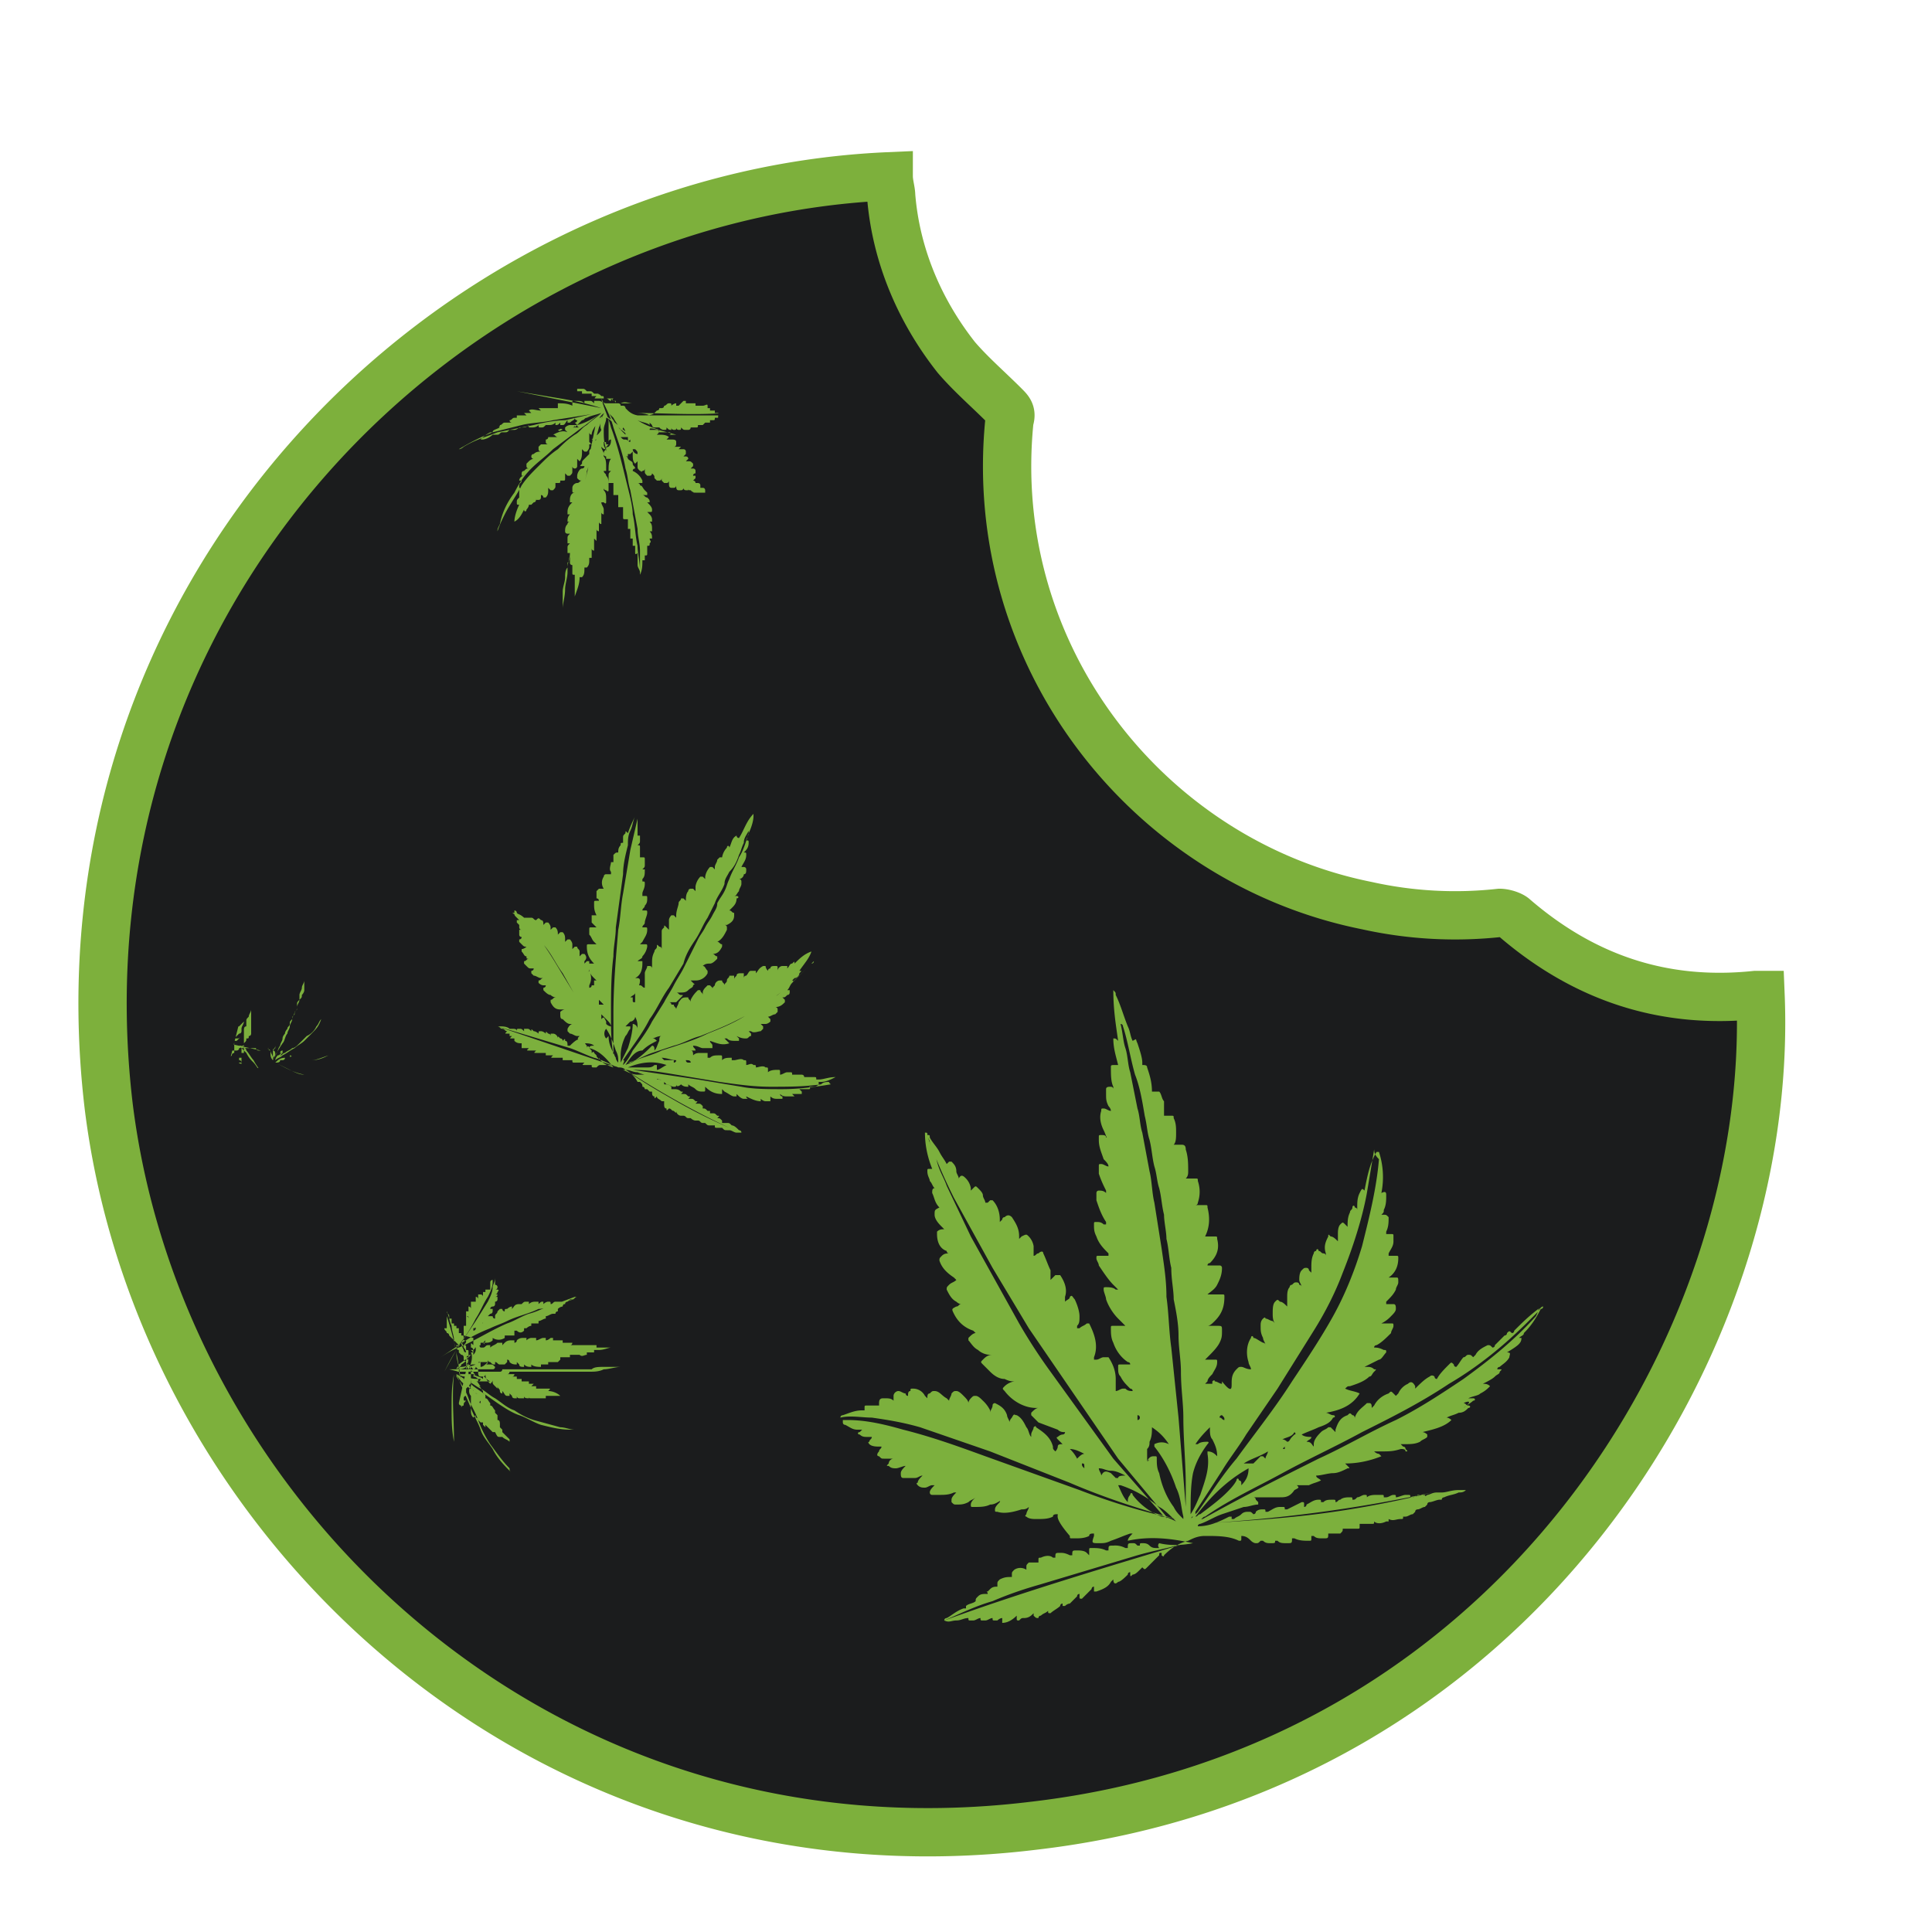 <svg xmlns="http://www.w3.org/2000/svg" xmlns:xlink="http://www.w3.org/1999/xlink" viewBox="0 0 80 80" xmlns:v="https://vecta.io/nano"><path d="M42.8 75.6C22.3 78.1 6.6 62.8 4.5 45.8 2 24.7 18.4 8.1 36.8 7.3c0 .3.1.6.1.8.2 2.5 1.2 4.8 2.7 6.7.6.7 1.3 1.3 2 2 .2.2.3.3.2.6-1 9.8 5.8 18.3 14.8 20.1a16.84 16.84 0 0 0 5.5.3c.2 0 .5.1.6.2 2.9 2.5 6.2 3.6 10 3.2h.1.1c.6 14.6-10.3 32.1-30.1 34.4z" fill="#1b1c1d" stroke="#7db03c" stroke-width="2" stroke-miterlimit="10"/><defs><path id="A" transform="matrix(.369 -.929 .929 .369 -18.672 51.604)" d="M22 32h13.4v15.2H22z"/></defs><clipPath id="B"><use xlink:href="#A"/></clipPath><g clip-path="url(#B)"><defs><path id="C" transform="matrix(.369 -.929 .929 .369 -18.672 51.604)" d="M22 32h13.4v15.2H22z"/></defs><clipPath id="D"><use xlink:href="#C"/></clipPath><path d="M23.7 42.4h-.1c-.1 0-.2-.1-.3-.2-.1 0-.1-.1-.1-.2v-.1s.1-.1.2-.1h-.2c-.2 0-.3-.1-.4-.3v-.1c.1 0 .1-.1.2-.1h.1c-.1 0-.2 0-.3-.1-.1 0-.2-.1-.3-.2v-.1s.1 0 .1-.1h.1-.2c-.1 0-.2-.1-.2-.1v-.1c.1 0 .1-.1.2-.1h-.1c-.1 0-.2-.1-.3-.1l-.1-.1v-.1s.1 0 .1-.1H22c-.1 0-.1 0-.2-.1l-.1-.1v-.1c.1 0 .1-.1.2-.1-.1 0-.1 0-.1-.1-.1 0-.1-.1-.2-.2v-.1s.1 0 .2-.1c-.1 0-.1 0-.2-.1l-.1-.1v-.1s.1 0 .1-.1c0 0-.1 0-.1-.1v-.1-.1h.1c-.1 0-.1-.1-.1-.1v-.1h.1-.1l-.1-.1v-.1h.1l-.1-.1c-.1-.1-.1-.1-.1-.2v-.1s.1 0 .1.1c.3.3.6.6.8.9.4.5.7 1 1 1.5l1.1 1.8 1.2 1.8v.1c-.5-.6-.9-1.3-1.3-2l-.9-1.6c-.3-.4-.5-.9-.9-1.3-.2-.3-.4-.6-.7-.8-.2-.2-.3-.3-.5-.4h.1a.76.76 0 0 1 .4.2h.1.1.1c.1 0 .1.1.2.1.1-.1.1-.1.2 0 .1 0 .1.1.1.2l.1-.1h.1s.1.1.1.2v.1l.1-.1h.1c.1.1.1.2.1.3l.1-.1h.1c.1.1.1.2.1.3v.1l.1-.1h.1s.1.1.1.2v.2l.1-.1h.1c0 .1.1.1.1.2v.2l.1-.1h.1c.1.1.1.2 0 .3v.1l.1-.1h.1v.3c0 .1 0 .1-.1.2l.1-.1c.1.2.1.4 0 .6v.1s.1 0 .1-.1h.1v-.2h.1l-.1-.1c-.1-.1-.2-.2-.2-.4v-.2h.2c-.2-.2-.3-.4-.3-.7 0-.1 0-.1.1-.1h.3l-.1-.1c-.1-.1-.1-.2-.2-.3v-.2c0-.1 0-.1.1-.1h.2l-.2-.2v-.3h.2c-.1-.2-.1-.3-.1-.5 0-.1 0-.1.1-.1h.1s0-.1-.1-.1v-.3l.1-.1h.2a.45.45 0 0 1 0-.5s0-.1.1-.1h.2v-.1c-.1-.1 0-.3 0-.4h.1v-.3c.1-.1.1-.1.2-.1 0-.1 0-.2.1-.3 0-.1 0-.1.1-.1v-.2c0-.1 0-.1.1-.2 0-.1 0-.1.1 0 .1-.3.2-.5.3-.7-.1.2-.1.4-.2.6s-.1.4-.1.6c-.1.4-.2.8-.2 1.2l-.3 2.2c0 .4-.1.8-.1 1.2-.1.8-.1 1.6-.1 2.4 0 .6 0 1.1.1 1.7v.1-.1V42c0-1.2.1-2.3.2-3.5.1-.5.1-1 .2-1.5l.3-1.8.3-1.3v-.1.1.4.3h.1v.2c0 .1 0 .1-.1.2.1 0 .1 0 .1.1v.3.1h.1c.1 0 .1 0 .1.1v.2c0 .1 0 .1-.1.2h.1c0 .2 0 .3-.1.4v.1c.1 0 .1 0 .1.1 0 .2-.1.3-.1.4v.1h.1c.1 0 .1 0 .1.1s0 .2-.1.3c0 .1-.1.1-.1.2h.1c.1 0 .1 0 .1.1s-.1.3-.1.4-.1.1-.1.2h.1c.1 0 .1 0 .1.1 0 .2-.1.3-.2.5l-.1.1h.2c.1 0 .1 0 .1.1a.76.76 0 0 1-.2.4c0 .1-.1.1-.2.2h-.1.1.2v.1c0 .3-.1.5-.3.6h.1s.1 0 .1.1c0 .2-.1.3-.2.5 0 .1-.1.1-.2.2h.1v.1c0 .1 0 .1.1.1v-.1-.4c0-.1 0-.1.1-.2h.1c.1 0 .1.1.2.1v-.1-.5c0-.1.1-.2.1-.3h.1c.1 0 .1.1.1.1v-.2c0-.2 0-.3.1-.5 0-.1.1-.1.1-.2s0-.1.1 0c.1 0 .1.1.1.1v-.2-.5c0-.1 0-.1.1-.2 0-.1 0-.1.1 0l.1.1v-.4c0-.1.1-.2.1-.2h.1l.1.1v-.1c0-.2.1-.4.1-.5s.1-.1.1-.2h.1l.1.1c0-.1 0-.3.1-.4 0-.1.1-.1.1-.1h.1l.1.1v-.2a.76.76 0 0 1 .2-.4h.1l.1.1v.1-.2a.76.76 0 0 1 .2-.4h.1l.1.1v-.1c0-.1.1-.2.1-.3l.1-.1h.1v.1-.1a.76.76 0 0 1 .2-.4c0-.1.1-.1.1 0 .1-.2.1-.4.3-.5 0 0 0 .1.1.1.2-.3.3-.7.6-1v.1c0 .2-.1.5-.2.7 0 .1-.1.2-.1.3.1 0 .1 0 .1.1 0 .2-.1.3-.2.4.1 0 .1 0 .1.1 0 .2-.1.3-.2.5h.1s.1 0 .1.1 0 .2-.1.2c0 .1-.1.2-.2.2 0 0 .1 0 .1.1v.1c0 .1-.1.2-.1.3-.1.1-.1.2-.2.2h.1c.1 0 .1.1 0 .1 0 .2-.1.3-.2.4l-.1.1c.1 0 .1.1.2.1v.1c0 .2-.1.3-.3.4H30c.1 0 .1.1.1.1v.1c-.1.2-.2.4-.4.5.1 0 .1.1.2.1v.1c-.1.2-.2.3-.4.3.1 0 .1.1.2.1v.1c-.1.1-.2.2-.3.2s-.2 0-.3.1c.1 0 .1.1.2.2v.1a.55.55 0 0 1-.5.3h-.2l.1.1c.1.1.1 0 0 .1 0 .1-.1.1-.2.2s-.2.1-.4.1H28c.1 0 .1.1.2.1s.1 0 0 .1l-.2.2h-.2-.1s.1 0 .1.1h.1c0 .1.1.1.1.2 0-.1.1-.2.1-.3.1-.1.1-.2.3-.2h.1c0 .1.1.1.1.2v-.1c.1-.2.2-.3.3-.4h.1c0 .1.1.1.1.2v.1-.2c0-.1.1-.2.1-.2l.1-.1h.1l.1.1v.1c0-.1 0-.1.1-.2 0-.1.1-.2.2-.2h.1c0 .1.1.1.1.2 0-.1.1-.1.1-.2s.1-.1.1-.2h.1.1v.1.1c0-.1 0-.1.1-.2 0-.1.1-.1.2-.1h.1v.1.1s0-.1.1-.1c.1-.1.1-.2.2-.2h.1.1v.1.1-.1c.1-.1.1-.2.3-.3h.1s0 .1.1.2c0-.1.1-.1.1-.1 0-.1.1-.1.2-.1s.1 0 .1.1v.1c0-.1.1-.2.2-.2h.1.1v.1c.1-.1.1-.2.2-.2.1-.1.1-.1.1 0 .2-.2.4-.4.7-.5-.1.3-.3.5-.5.8.1 0 .1 0 0 .1 0 .1-.1.2-.2.2l-.1.1s.1 0 0 .1-.1.2-.2.3h.1v.1s0 .1-.1.1c-.1.1-.1.1-.2.1l.1.1v.1c-.1.1-.2.2-.4.2 0 0 .1 0 .1.1v.1l-.1.1c-.1 0-.2.1-.3.1l.1.1v.1s-.1.1-.2.1h-.2l.1.1v.1l-.1.1c-.1 0-.3.1-.4 0H31l.1.1v.1c-.1 0-.1.1-.2.1s-.2 0-.4-.1l.1.1v.1h-.1c-.2 0-.3 0-.4-.1H30l.2.2c-.3.1-.5 0-.8-.1 0 .1.1.1.1.2v.1h-.4c-.1 0-.2-.1-.4-.1 0 .1.1.1.1.2h-.2c.1 0 .1.1.1.2.1-.1.2-.1.3-.1h.2.1v.2h.1c.1-.1.2-.1.4-.1.1 0 .1 0 .1.1v.1c.1-.1.2-.1.4-.1v.1h.1c.1 0 .3-.1.4 0 .1 0 .1 0 .1.1v.1c.1 0 .2-.1.3 0 .1 0 .1 0 .1.1.1 0 .3-.1.4 0 .1 0 .1 0 .1.1v.1c.1-.1.3-.1.4-.1s.1 0 .1.1v.1c.1 0 .2-.1.3-.1h.1c.1 0 .1 0 .1.1h.4s.1 0 .1.1h.3.1c.1 0 .1 0 .1.1h.1c.2 0 .4-.1.7-.1h.1-.1c-.2.1-.4.2-.6.2h-.1v.1c-.1.1-.1.1-.4.1.1.1 0 .1 0 .1h-.3-.1l.1.1v.1h-.1-.3l.1.1h-.3c-.1 0-.2 0-.3-.1 0 0 0 .1.1.1v.1h-.2c-.1 0-.2 0-.3-.1v.1.1h-.2c-.1 0-.2-.1-.2-.1v.1c-.2 0-.4-.1-.6-.2 0 0 0 .1.1.1h-.2c-.1 0-.2-.1-.3-.2v.1h-.1c-.1 0-.2-.1-.4-.2l-.1-.1v.1.1c-.3 0-.5-.1-.7-.3v.1c0 .1 0 .1-.1.1s-.2 0-.3-.1-.2-.1-.3-.2v.1c-.1 0-.2 0-.3-.1-.1.1-.2.1-.2 0 0 .1 0 .1-.1.1s-.2-.1-.3-.1c-.1-.1-.2-.2-.3-.2 0 0-.1 0-.1-.1v.1.1c-.1-.1-.2-.1-.3-.2s-.3-.1-.5-.2c-.2 0-.3-.1-.5-.1h-.1c.2.1.4.2.6.2h.1.2.2c.1 0 .1 0 0 .1h.1.2c.1 0 .1 0 0 .1.1 0 .2 0 .3.1v.1c.1 0 .2 0 .3.1v.1h.1c.1 0 .2 0 .3.1.1 0 .1 0 0 .1h.1c.1 0 .1 0 .2.1.1 0 .1 0 0 .1h.1c.1 0 .1 0 .2.1.1 0 .1 0 0 .1h.1c.1 0 .1 0 .2.1v.1c.1 0 .1 0 .2.1h.1v.1h.1c.1 0 .1 0 .2.1.1 0 .1 0 0 .1.1 0 .1 0 .2.1v.1h.1.1c.1 0 .1 0 .2.1.1 0 .2.1.3.2 0 0 .1 0 .1.1h-.2c-.1 0-.2-.1-.3-.1h-.1c-.1 0-.1 0-.2-.1h-.1-.1c-.1 0-.1 0-.1-.1h-.1-.1c-.1 0-.1 0-.2-.1h-.1c-.1 0-.1-.1-.2-.1h-.1c-.1 0-.2-.1-.2-.1h-.1c-.1 0-.1-.1-.2-.1h-.1c-.1 0-.2-.1-.2-.2 0 .1 0 .1-.1 0-.1 0-.1-.1-.2-.1-.1.1-.1.1-.1 0-.1 0-.1-.1-.1-.2v-.1h-.1c-.1-.1-.2-.1-.2-.2-.1.1-.1.1-.1 0-.1 0-.1-.1-.1-.2h-.1l-.1-.1h-.1s0-.1-.1-.1c0-.1 0-.1-.1-.2h-.1c-.1-.2-.3-.4-.5-.5-.1-.1-.2-.1-.3-.1-.2-.1-.4-.1-.6-.1h-.1c-.1 0-.1 0-.2.1h-.1c-.1 0-.1 0-.1-.1h-.1-.2c-.1 0-.1 0 0-.1h-.1-.3c-.1 0-.1 0-.1-.1h-.4v-.1h-.1-.2-.1c-.1 0-.1 0 0-.1h-.2-.1v-.1h-.1-.3c-.1 0-.1 0 0-.1H22h-.1c-.1 0-.1 0 0-.1h-.2-.1v-.1-.1c-.1 0-.2 0-.3-.1V43h-.1c-.1 0-.1 0 0-.1h-.1v-.1H21c-.1 0-.1 0 0-.1-.1 0-.1-.1-.2-.1s-.1-.1-.2-.1l5 1.7c-.3-.1-.6-.3-1-.4-.3-.1-.7-.3-1-.4l-1-.3-1-.3-1-.3h.1c.1 0 .3 0 .4.1h.1c.1 0 .2 0 .2.1 0-.1 0-.1.1-.1s.1 0 .2.1v-.1h.1c.1 0 .1 0 .2.1 0-.1 0-.1.1 0 .1 0 .2.1.2.1 0-.1 0-.1.1-.1s.2.1.2.1c0-.1 0-.1.1 0 0 0 .1 0 .1.1v-.1h.1c.1 0 .2.1.2.2 0-.1 0-.1.1 0 .1 0 .1.1.1.1.1-.1.1-.1.1 0 .1 0 .1.1.1.2v.1-.1h.1c.3-.3.4-.3.4-.2 0-.1.1-.1.1 0 .1 0 .1.1.2.2v.1c0-.1.1-.1.1 0l.1.1v.1s.1-.1.1 0l.1.1c0 .1.1.1.1.2v-.1c.1.2.3.3.6.4-.3-.4-.6-.7-1-.8 0-.1.1-.1.2-.1-.1-.1-.3-.1-.4-.1s-.2 0-.2-.1c-.1-.1-.1-.1 0-.2h-.1c-.1 0-.2-.1-.3-.1l-.1-.1v-.1c.1-.2.2-.2.2-.2m2.2 1.7s-.1 0 0 0m-.3 0s0-.1 0 0m-.3-1.6c0-.1-.1-.2-.2-.3l-.2-.2v.2c.1-.1.1-.1.2.1v.1c.1.1.2.1.2.1m.3 1.5s0-.1 0 0c0-.2 0-.3-.1-.5-.1-.3-.2-.6-.4-.9-.1.1-.1.3 0 .4l.1-.1c0 .3.1.5.2.7s.1.3.2.4m.3.1c0-.1 0-.1 0 0 .2-.1.3-.1.4-.2.3-.2.5-.4.7-.6.1 0 .1.1.1.2.1-.1.1-.2.2-.4 0-.1 0-.2.1-.2-.2 0-.3.1-.4.1.1 0 .1 0 .2.1-.2.1-.4.2-.6.4-.3 0-.5.3-.7.6 0-.1 0-.1 0 0m-.1 0c0-.1 0-.1 0 0 .2-.2.3-.4.4-.6.3-.4.6-.8.8-1.2l.5-.8c.1-.2.3-.5.4-.7s.3-.5.4-.7l.3-.6.3-.6c.1-.2.2-.3.3-.5s.2-.3.3-.5.2-.3.2-.5c.1-.2.2-.3.3-.5s.1-.3.2-.5c.1-.3.3-.6.4-.9.2-.3.3-.7.4-1v-.1c-.1.2-.2.3-.2.5-.1.2-.1.3-.2.5-.1.3-.2.5-.4.7-.1.2-.2.3-.2.5-.1.3-.3.5-.4.8l-.3.6c-.2.3-.3.6-.5.9s-.4.6-.5 1l-.6 1c-.3.4-.5.9-.8 1.3-.3.6-.7 1.1-1.1 1.7.1 0 0 .1 0 .2m7.9-4.3l-.7.7a7.55 7.55 0 0 1-1.4 1.1c-.4.3-.8.5-1.2.7s-.9.4-1.4.6c-.4.1-.7.3-1.1.4l-.9.3c-.3.1-.6.3-1 .4h.1c.4-.2.9-.3 1.3-.5.6-.2 1.3-.4 1.9-.7.5-.2 1-.4 1.5-.7l1.4-.9c.5-.4 1-.9 1.4-1.3 0 0 .1 0 .1-.1m.7 5c-.2 0-.3 0-.4.1-.7.1-1.4.1-2.1.1s-1.4-.1-2.1-.2l-1.8-.3c-.6-.1-1.2-.2-1.8-.2h-.1.1l2.7.4 1.8.3c.5.1 1.1.1 1.7.1.7 0 1.4-.1 2-.2-.1-.1-.1-.1 0-.1m-8.5-2.3c0 .1 0 0 0 0h.2v.1c-.1.1-.1.2-.2.3-.1.2-.2.5-.2.8v.3l.3-.6c.1-.3.2-.7.2-1 .1 0 .2.1.2.2 0-.2 0-.3-.1-.5 0 .1-.1.2-.2.2l-.1.1c0 0-.1.1-.1.1m.1 1.7h.1.7c.1 0 .2 0 .3-.1h.1v.1.1c.1 0 .2-.1.4-.2-.6-.2-1.1-.1-1.6.1m-.1.1c.7.5 1.4.9 2.1 1.3a22.56 22.56 0 0 0 2.2 1.1c-1.5-.7-2.9-1.5-4.3-2.4m1.5-.5l.1.1h.1.2.1v.1s.1 0 .1-.1c-.2 0-.4-.1-.6-.1m-2.6-2.4v.2h.2l-.2-.2m3.6 2.5s0 .1.1.1h.1c0-.1-.1-.1-.2-.1m-2.1-2.3s0 .1 0 0c0 .1 0 .1 0 0 0 .1 0 0 0 0m-1.5.1c0 .1 0 .1 0 0 0 .1 0 .1 0 0m3.6 2.4c-.1 0-.1 0 0 0-.1 0 0 0 0 0m-.1-6.1h0 0 0z" clip-path="url(#D)" fill="#7cb03d"/></g><defs><path id="E" transform="matrix(.966 -.258 .258 .966 -11.984 14.29)" d="M33.4 40.3h30.2v25.1H33.4z"/></defs><clipPath id="F"><use xlink:href="#E"/></clipPath><g clip-path="url(#F)"><defs><path id="G" transform="matrix(.966 -.258 .258 .966 -11.984 14.29)" d="M33.4 40.3h30.2v25.1H33.4z"/></defs><clipPath id="H"><use xlink:href="#G"/></clipPath><path d="M43.8 62.7c-.1 0-.2 0-.2.1-.2.1-.4.1-.7.1-.1 0-.3 0-.4-.1 0 0-.1 0 0-.1 0-.1.1-.2.1-.3-.1.1-.2.1-.3.1-.3.1-.7.2-1 .1-.1 0-.1 0-.1-.1s.1-.2.2-.3c0 0 0-.1.1-.1-.2.1-.3.2-.5.2-.2.1-.4.1-.7.1-.1 0-.1 0-.1-.1s.1-.2.1-.2l.1-.1c-.1.1-.2.1-.3.2-.2.1-.3.1-.5.1-.1 0-.1 0-.2-.1v-.1c0-.1.1-.2.2-.3h-.1c-.2.1-.4.1-.6.1h-.3c-.1 0-.1-.1-.1-.1 0-.1.1-.2.2-.3h-.1c-.1 0-.2.1-.3.1s-.2 0-.3-.1c0 0-.1-.1 0-.1 0-.1.1-.2.2-.3-.1 0-.2.1-.3.1h-.5c-.1 0-.1-.1-.1-.2s.1-.2.2-.3c-.1 0-.3.1-.4.1s-.2 0-.3-.1c-.1 0-.1 0 0-.1 0-.1.1-.2.2-.2h-.1-.3c-.1 0-.1 0-.2-.1-.1 0-.1-.1 0-.2 0-.1.1-.1.1-.2h-.1c-.1 0-.3 0-.4-.1 0 0-.1-.1 0-.1 0-.1.1-.1.1-.2h-.2c-.1 0-.2 0-.3-.1-.1 0-.1-.1 0-.1l.1-.1h-.2c-.2 0-.3-.1-.5-.2-.1 0-.1-.1-.1-.1v-.1h.2c.8 0 1.6.2 2.3.4 1.2.3 2.3.7 3.4 1.1l3.9 1.4c1.3.5 2.6.9 4 1.2h.1-.1c-1.5-.4-3-.9-4.4-1.5L41 60.1l-2.9-1c-.7-.2-1.3-.3-2-.4-.4 0-.9-.1-1.3 0 0-.1.1-.1.1-.1.3-.1.5-.2.8-.2h.1v-.1c0-.1 0-.1.1-.1h.4.1v-.1c0-.2.1-.2.2-.2.2 0 .3 0 .4.1v-.2c0-.1.1-.2.2-.2s.2.1.3.1c0 0 0 .1.1.1 0-.1 0-.2.1-.2 0-.1 0-.1.1-.1a.55.55 0 0 1 .5.3l.1.1c0-.1 0-.2.1-.2.1-.1.1-.1.2-.1.2 0 .3.2.5.3l.1.1c0-.1.1-.2.1-.3.1-.1.1-.1.2-.1s.2.1.3.2.2.2.2.3c0-.1.1-.2.1-.2.1-.1.1-.1.2-.1s.2.1.3.2a1.38 1.38 0 0 1 .3.4v.1c0-.1.1-.2.1-.3s.1-.1.1-.1c.2.1.4.2.5.5 0 .1.1.2.1.3 0-.1.1-.2.1-.2.1-.2.1-.1.2-.1.2.1.3.3.4.5.1.1.1.3.2.4v-.1c0-.1.1-.2.1-.3 0 0 .1-.1.1 0 .3.2.6.4.7.8 0 .1 0 .1.1.2.1-.1.1-.2.1-.2 0-.1.1-.1.2-.1l-.2-.2c-.1-.1 0-.1 0-.1.1-.1.2-.1.2-.1s.1 0 .1-.1c-.1 0-.2 0-.3-.1l-.8-.3-.3-.3v-.1c.1-.1.2-.2.3-.2h-.1c-.5 0-1-.3-1.3-.7-.1-.1-.1-.1 0-.2a.76.76 0 0 1 .4-.2c-.1 0-.2 0-.4-.1-.2 0-.4-.1-.6-.3l-.3-.3c-.1-.1-.1-.1 0-.2s.2-.2.4-.2H41c-.2 0-.4-.1-.5-.2-.2-.1-.3-.3-.4-.4v-.1c.1-.1.2-.2.3-.2l-.1-.1c-.3-.1-.6-.3-.8-.7-.1-.2-.1-.2.1-.3.1 0 .1-.1.2-.1-.1 0-.2-.1-.2-.1-.2-.1-.3-.3-.4-.5 0-.1 0-.1.1-.2s.2-.1.3-.2l-.1-.1c-.3-.2-.5-.4-.6-.7 0-.1 0-.1.1-.2s.2-.1.3-.1c-.1 0-.1-.1-.1-.1-.3-.1-.4-.4-.4-.7V51c.1-.1.2-.1.3-.1l-.1-.1c-.1-.1-.3-.3-.3-.5s0-.2.2-.3c-.2-.2-.2-.4-.3-.6 0-.1 0-.2.1-.2-.1-.1-.1-.2-.2-.3 0-.1-.1-.2-.1-.4 0-.1 0-.1.1-.1h.1c-.2-.5-.3-1-.3-1.5.1 0 .1 0 .1.1.1.4.3.7.4 1.1s.3.7.4 1l1 2.1 2 3.6a22.63 22.63 0 0 0 1.3 2l2.6 3.6 2.1 2.4s.1 0 .1.1v-.1l-2-2.4-3.7-5.4-1.5-2.5-1.6-2.9c-.4-.8-.7-1.5-1-2.3 0-.1-.1-.2-.1-.3.1 0 .1 0 .1.1.1.2.3.4.4.6s.2.3.3.5l.1-.1h.1c.1.1.2.2.2.4 0 .1.1.2.1.3.1-.2.2-.1.3 0a.76.76 0 0 1 .2.4v.1l.1-.1c.1-.1.1-.1.2 0s.2.2.2.3.1.2.1.3h.1l.1-.1h.1c.2.2.3.5.3.8v.1l.1-.1s0-.1.1-.1c.1-.1.2-.1.3 0 .2.3.3.5.3.8v.1l.1-.1c.2-.1.2-.1.3 0a.76.76 0 0 1 .2.4v.4c.1 0 .1-.1.2-.1.1-.1.2-.1.2 0 .1.2.2.5.3.7v.4l.2-.2h.2c.2.3.3.6.2.9v.2c.1-.1.2-.1.2-.2.1-.1.1 0 .2.1.1.2.2.5.2.7s0 .3-.1.4v.1h.1c.1-.1.2-.1.3-.2h.1c.2.4.4.9.2 1.4v.1h.1c.1 0 .2-.1.3-.1h.2c.2.3.3.6.3.9v.5c.1 0 .2-.1.3-.1h.1c.1.1.2.1.3.1 0-.1-.1-.1-.1-.1-.2-.2-.3-.3-.4-.5-.1-.1-.1-.2-.1-.4 0-.1 0-.1.1-.1h.4c0-.1-.1-.1-.1-.1-.3-.2-.5-.5-.6-.8-.1-.2-.1-.4-.1-.6 0-.1 0-.1.1-.1h.4.1l-.3-.3c-.2-.2-.4-.5-.5-.8 0-.1-.1-.3-.1-.4s0-.1.1-.1.3 0 .4.1h.1l-.2-.2c-.2-.2-.4-.5-.6-.8 0-.1-.1-.2-.1-.3s0-.1.1-.1h.3.1v-.1c-.2-.2-.4-.4-.5-.7-.1-.2-.1-.3-.1-.5 0-.1 0-.1.1-.1s.2 0 .3.1h.1v-.1c-.2-.3-.3-.6-.4-.9v-.3s0-.1.1-.1.2 0 .3.1v-.1c-.1-.2-.2-.4-.3-.7v-.3c0-.1 0-.1.1-.1s.2.1.3.1c0-.1-.1-.2-.2-.3-.1-.3-.2-.5-.2-.8v-.1c0-.1 0-.1.1-.1s.2 0 .2.1c0 0 .1 0 .1.1-.1-.1-.1-.2-.2-.4s-.2-.5-.1-.8c0-.1 0-.1.1-.1s.2.1.3.1c0-.1-.1-.2-.1-.2-.1-.2-.1-.3-.1-.5v-.2c0-.1.1-.1.2-.1 0 0 .1 0 .1.1V45c-.1-.2-.1-.5-.1-.8 0-.1 0-.1.2-.1h.1c-.1-.4-.2-.7-.2-1.1.1 0 .1 0 .2.1-.1-.7-.2-1.3-.2-2.1.1.1.1.1.1.2.2.4.3.8.5 1.3.1.2.1.4.2.6.2-.1.1-.1.2.1.1.3.2.6.2.8v.1c.1 0 .2 0 .2.1.1.3.2.6.2 1h.1.2c.1.1.1.3.2.4v.6h.3c.1 0 .1 0 .1.1.1.2.1.4.1.6s0 .4-.1.5h.1.2c.1 0 .2 0 .2.2.1.3.1.6.1.9 0 .1 0 .2-.1.3h.4c.1 0 .1 0 .1.1.1.3.1.6 0 .9 0 0 0 .1-.1.1h.4c.1 0 .1 0 .1.1.1.4.1.8-.1 1.2h.4c.1 0 .1 0 .1.1.1.4 0 .7-.3 1 0 0-.1 0-.1.1h.1.4c.1 0 .1.1.1.1 0 .3-.1.5-.2.7s-.3.3-.4.4h.1.5c.1 0 .1 0 .1.1 0 .4-.1.7-.4 1-.1.1-.2.2-.3.2h.1.3c.2 0 .2 0 .2.2s0 .3-.1.5-.3.4-.5.6l-.1.1h.4c.1 0 .1 0 .1.1 0 .2-.1.3-.2.5-.1.1-.2.2-.2.3l-.1.1h.2.1v-.1s.1-.1.1 0c.1 0 .2.1.3.1v-.1c.4.5.4.3.4.1s0-.4.2-.6c.1-.1.1-.1.2-.1s.2.1.4.1c0-.1-.1-.2-.1-.3-.1-.3-.1-.7.1-1 0-.1.1-.1.1 0 .1 0 .2.1.4.2 0 0 .1 0 .1.1 0-.1-.1-.2-.1-.3-.1-.2-.1-.3-.1-.5 0-.1 0-.2.1-.3 0 0 .1-.1.1 0 .1 0 .2.1.3.1l.1.1c-.1-.1-.1-.3-.1-.4 0-.2 0-.4.1-.5s.1-.1.2 0c.1 0 .2.1.3.2v-.4c0-.1 0-.3.1-.4 0 0 0-.1.1-.1.1-.1.1-.1.2-.1 0 0 .1 0 .1.1 0 0 .1 0 .1.1 0-.1-.1-.2-.1-.3s0-.3.1-.4.1-.1.2-.1c0 0 .1 0 .1.1l.1.1v-.2c0-.2 0-.4.1-.6 0 0 0-.1.1-.1 0-.1.1-.1.1 0 .1 0 .1.1.2.1 0 0 .1 0 .1.1v-.1c-.1-.3 0-.5.1-.7 0-.1 0-.1.1 0 .1 0 .2.1.3.2v-.3c0-.1 0-.3.1-.4s.1-.1.2 0l.1.1c0-.2 0-.4.1-.6 0-.1.1-.1.1-.2s.1-.1.1 0c0 0 .1 0 .1.1V50c0-.2 0-.4.1-.6s.1-.2.2-.1c.1-.5.2-1.1.5-1.6h.1a3.34 3.34 0 0 1 .1 1.7c.2-.1.2 0 .2.1 0 .2 0 .4-.1.6 0 .1 0 .1-.1.2h.1c.1 0 .1 0 .2.1 0 .2 0 .4-.1.6v.1h.2c.1 0 .1 0 .1.1v.2c0 .2-.1.3-.2.5v.1h.3c.1 0 .1 0 .1.1 0 .3-.1.6-.4.8h.1.2c.1 0 .1 0 .1.2 0 .1-.1.2-.1.3-.1.2-.2.3-.4.5v.1h.3c.1 0 .1.1.1.2s-.1.2-.2.3a1.38 1.38 0 0 1-.4.3h.1.3c.1 0 .1 0 .1.1s-.1.2-.1.3c-.2.2-.4.4-.6.5 0 0-.1 0-.1.1.1 0 .2 0 .4.1.1 0 .1 0 .1.1-.1.1-.2.3-.3.3l-.6.3h.1c.1 0 .2 0 .3.1.1 0 .1 0 0 .1s-.1.2-.2.2c-.2.2-.5.3-.8.4-.1 0-.1 0-.2.1.2.1.4.1.6.2-.3.5-.8.7-1.4.8.1 0 .2.1.3.1s.1.1 0 .1c-.1.2-.3.3-.6.4-.2.1-.5.2-.7.3.1.1.3.1.4.1 0 .1-.1.1-.2.2.2 0 .2.1.3.2v-.1c0-.2.2-.4.3-.5s.2-.1.3-.2h.1l.2.2v-.1c.1-.3.2-.5.5-.6.1-.1.1-.1.2 0 .1 0 .1.1.1.2v-.1c.1-.3.3-.4.5-.6h.1c.1 0 .1.1.1.2l.1-.1c.1-.2.3-.4.6-.5.1-.1.1-.1.2 0l.1.1.1-.1a.78.78 0 0 1 .4-.4c.1-.1.2-.1.3.1v.1c.2-.2.4-.4.6-.5.1-.1.2 0 .2 0s0 .1.1.1c.1-.2.3-.4.5-.6.1-.1.1-.1.2 0 0 0 0 .1.1.1.1-.1.2-.3.3-.4.1 0 .1-.1.2-.1s.1 0 .2.1l.1-.1c.1-.2.3-.3.5-.4.1 0 .1 0 .2.1 0 0 .1 0 .1-.1l.4-.4s.1 0 .1-.1c.1-.1.1-.1.2 0 .1 0 .1-.1.1-.1.3-.3.6-.6 1-.9.1 0 .1-.1.2-.1 0 0 0 .1-.1.1-.2.4-.4.7-.7 1 0 .1-.1.1-.2.2h.1c0 .2-.1.3-.6.6.2 0 .1.1.1.2-.1.2-.3.3-.4.4 0 0-.1 0-.1.1h.1c.1 0 .1 0 0 .1 0 .1-.1.1-.2.2s-.3.2-.5.3c.1 0 .2 0 .3.1-.1.1-.2.2-.4.3-.1.1-.3.1-.5.2h.2c.1 0 .1.1 0 .1-.1.1-.3.2-.4.3.4-.3.2-.3 0-.2.1 0 .1.1.2.1s.1.1 0 .1c-.1.1-.2.2-.4.2-.2.1-.3.1-.5.2.1 0 .2.1.2.1-.3.3-.8.4-1.2.5.1 0 .2.1.2.1v.1c-.1.1-.2.1-.3.2-.2.1-.4.1-.7.1H58l.1.1s.1 0 .1.1c.1.1.1.1 0 .1 0-.1-.1-.1-.2-.1-.3.1-.5.1-.8.1h-.3s.1.1.2.1l.1.1c-.5.2-1 .3-1.5.3l.1.1c.1.1.1.1 0 .1-.2.1-.4.2-.6.2s-.5.1-.7.1c0 .1.1.1.2.2-.2.1-.3.1-.5.2h-.5c.1.1.1.1-.1.2-.2.3-.4.3-.6.3h-.8-.3s.1 0 .1.1l.1.1v.1c-.2 0-.4.1-.6.1l-.9.3c-.3.1-.6.3-.9.4 0 0-.1 0-.1.1.5 0 .9-.2 1.3-.4h.1v.1h.1c.1-.1.2-.1.3-.2s.2-.1.3-.1.1 0 .2.1c0 0 .1 0 .1-.1.1-.1.2-.1.3-.1s.1 0 .1.1h.1c.2-.1.3-.2.5-.2h.1c.1 0 .1 0 .1.1h.1l.6-.3c.1 0 .1 0 .1.1v.1s.1 0 .1-.1c.2-.1.3-.2.5-.2.1 0 .1 0 .1.1h.1c.1-.1.2-.1.4-.1.1 0 .1 0 .1.1.1 0 .1-.1.2-.1.1-.1.3-.1.4-.1s.1 0 .1.1c.1 0 .1 0 .2-.1.1 0 .2-.1.3-.1s.1 0 .1.1c.1-.1.3-.1.4-.1h.2c.1 0 .1 0 .1.1h.1c.1 0 .2-.1.3-.1s.1 0 .1.1c.1 0 .3-.1.4-.1h.1c.1 0 .1 0 .1.1.1 0 .2 0 .3-.1h.2.1c0 .1.1 0 .1 0 .1 0 .2-.1.4-.1h.1.1c.2 0 .4-.1.7-.1h.3c-.1.1-.2.1-.3.1-.2.1-.4.1-.6.2 0 0-.1 0-.1.1h-.1c-.1 0-.3.1-.4.1 0 0-.1 0-.1.1l-.1.1c-.1 0-.2.1-.3.1 0 0-.1 0-.1.1l-.1.1c-.1 0-.2.1-.3.1h-.1c0 .1 0 .1-.1.1-.2 0-.3.1-.5 0v.1h-.1c-.2.1-.4.1-.5 0 0 .1 0 .1-.1.1h-.4-.1v.1c0 .1 0 .1-.1.1h-.5-.1c0 .1 0 .1-.1.2h-.4-.1c0 .2 0 .2-.2.2s-.3 0-.4-.1h-.1v.1c0 .1 0 .1-.1.1-.2 0-.4 0-.6-.1h-.1c0 .2 0 .2-.2.2s-.3 0-.4-.1h-.1c0 .1 0 .1-.2.1-.1 0-.2 0-.3-.1h-.1c-.1.1-.1.1-.2.1s-.2-.1-.2-.1c-.1-.1-.2-.2-.4-.2v.1c0 .1 0 .1-.1.1-.4-.2-.9-.2-1.4-.2-.3 0-.5.1-.7.2-.4.1-.7.3-1 .6 0 0 0 .1-.1 0v-.1c-.1 0-.1 0-.1.1l-.3.3-.2.2c-.1.1-.1.1-.2 0l-.1.1c-.1.1-.2.2-.3.2-.1.1-.1.1-.1-.1 0 0-.1 0-.1.1-.1.1-.3.3-.4.3-.1.1-.2.1-.2-.1l-.1.1c-.1.2-.3.3-.6.4h-.1v-.2c-.1 0-.1.1-.1.1l-.3.3-.1.1c-.1 0-.1 0-.1-.1V66s-.1 0-.1.1l-.3.3s-.1 0-.2.1H44v-.1s-.1 0-.1.1c-.1.1-.3.2-.4.3-.1 0-.1 0-.1-.1-.1.1-.2.1-.3.2 0 0-.1 0-.1.1-.1 0-.1 0-.2-.1v-.1c-.1.1-.2.2-.4.2-.1 0-.1 0-.2.1-.1 0-.1 0-.1-.1v-.1c-.2.2-.4.3-.6.3V67c-.1 0-.2.1-.2.1h-.1c-.1 0-.1 0-.1-.1-.1 0-.2.1-.3.1h-.1c-.1 0-.1 0-.1-.1-.1 0-.2.1-.3.1h-.1c-.1 0-.1 0-.1-.1-.2 0-.3.1-.5.1s-.3.1-.5 0c3.3-1.2 6.7-2.2 10-3.2-.7.2-1.3.3-2 .5l-2 .6-2 .6c-.7.2-1.3.4-2 .7-.7.2-1.3.5-2 .8 0-.1.1-.1.1-.1.2-.1.4-.3.7-.4h.1v-.1c.1-.1.3-.1.4-.2 0-.1 0-.1.1-.2s.2-.1.4-.1c0-.1-.1-.1 0-.1l.1-.1c.1-.1.2-.1.3-.1v-.1c0-.1 0-.1.1-.2.2-.1.3-.1.5-.1v-.1c0-.1 0-.1.1-.2a.45.45 0 0 1 .5 0v-.1c0-.1 0-.1.1-.2h.3.1v-.1c0-.1 0-.1.1-.1.2-.1.4-.1.5 0h.1c0-.2 0-.2.2-.2.1 0 .2 0 .4.1h.1c0-.2 0-.2.2-.2.1 0 .3 0 .4.1l.1.1v-.2c0-.1 0-.1.1-.1.2 0 .4 0 .6.1h.1c0-.2 0-.2.2-.2a.9.9 0 0 1 .5.1h.1c0-.2 0-.2.2-.2.1 0 .1 0 .2.1h.1c0-.1 0-.1.1-.1s.2 0 .3.1.2.1.3.1h.1s-.1-.1 0-.2c.4.1.9.1 1.4 0-.9-.2-1.8-.3-2.7-.1 0-.1.1-.2.2-.3h-.1c-.3.1-.5.2-.8.3-.2.1-.3.1-.5.1-.3 0-.3 0-.2-.3v-.1c-.1 0-.2 0-.2.1-.2.1-.4.1-.6.1h-.1c-.1 0-.1 0-.1-.1-.6-.7-.5-.8-.5-.9m5.5.2c0-.1.1-.1 0 0l.1-.1s-.1 0-.1.1c0-.1 0-.1 0 0 0-.1 0 0 0 0m-2.7-1.8c-.2-.1-.4-.2-.6-.2s-.3-.1-.5-.1c0 .1.1.2.1.3.1-.2.2-.2.4-.1l.2.2h.1c0-.1.2-.1.3-.1m2.1 1.9c0-.1 0-.1 0 0 0-.1 0-.1 0 0-.3-.3-.5-.5-.7-.6-.5-.4-1-.7-1.6-.9h-.1c.1.2.2.5.4.7 0-.1 0-.2.1-.3 0-.1.1-.1.1 0a2.73 2.73 0 0 0 1.2.9c.2 0 .4.1.6.2m.6-.3c.2-.3.3-.6.4-.8.2-.6.4-1.1.3-1.7v-.1c.2 0 .3.1.4.2 0-.3-.1-.5-.2-.7-.1-.1-.1-.3-.1-.4v-.1c-.2.2-.4.4-.6.7h.1c.1-.1.3-.1.4-.1 0 0 .1 0 0 .1-.3.4-.5.8-.6 1.2-.1.5-.1 1.1-.1 1.7m-.2.2v-.1-1.3c0-.9-.1-1.9-.1-2.8 0-.6-.1-1.2-.1-1.9 0-.5-.1-1-.1-1.5s-.1-1-.2-1.5c0-.4-.1-.8-.1-1.3-.1-.4-.1-.8-.2-1.2 0-.3-.1-.7-.1-1-.1-.4-.1-.7-.2-1.1-.1-.3-.1-.6-.2-.9-.1-.4-.1-.7-.2-1.1-.1-.3-.1-.6-.2-1-.1-.6-.2-1.2-.4-1.7-.2-.7-.3-1.4-.5-2 0 0 0-.1-.1-.1.1.4.1.7.2 1s.1.7.2 1l.3 1.5c.1.3.1.7.2 1l.3 1.6c.1.4.1.9.2 1.3l.3 1.9c.1.7.2 1.3.2 2 .1.7.1 1.4.2 2.1l.3 2.9.3 3.7v.5m7.8-15.4v.1l-.3 1.8c-.2 1.1-.6 2.3-1 3.3-.3.8-.7 1.6-1.2 2.4l-1.5 2.4-1.3 1.9c-.3.5-.7 1-1 1.5l-1.1 1.7v.1l.1-.1c.5-.7 1-1.5 1.6-2.2.8-1.1 1.6-2.1 2.3-3.2.6-.9 1.2-1.8 1.7-2.7s.9-1.9 1.2-2.9c.3-1.2.6-2.4.7-3.6-.2-.2-.2-.3-.2-.5m6.9 6.7c-.1 0-.1 0-.1.1l-.4.4c-1 1-2.1 1.9-3.3 2.6-1.2.8-2.4 1.4-3.6 2-1.1.6-2.2 1.1-3.3 1.7s-2.2 1.1-3.2 1.8c-.1 0-.1.1-.2.1h.1c1.6-.9 3.2-1.7 4.8-2.5 1.1-.5 2.1-1.1 3.2-1.6 1-.5 1.9-1.1 2.8-1.7 1.1-.8 2.1-1.6 3-2.6.1-.2.1-.3.2-.3m-16.3 6.3c.1 0 .1-.1 0 0 .1-.2.2-.2.3-.2s.1 0 .1.1c0 .2 0 .4.1.6.1.5.3 1 .6 1.4.1.2.2.3.4.5v-.1c-.1-.4-.1-.8-.3-1.2-.2-.6-.5-1.2-.9-1.7v-.1c.2-.1.4-.1.6 0-.2-.3-.4-.5-.7-.7 0 .2 0 .4-.1.6 0 .1 0 .2-.1.3v.5m2 2.3c.1 0 .1-.1.2-.1.4-.3.8-.6 1.1-.9.1-.1.3-.3.4-.5 0-.1.1-.1.1 0 0 0 .1 0 .1.1v.1c.2-.2.3-.4.3-.7-.9.5-1.6 1.2-2.2 2m.1.3c1.6-.1 3.3-.2 4.9-.4a40.48 40.48 0 0 0 4.8-.9c-3.2.7-6.4 1.1-9.7 1.3m1.9-2.5h.3.1l.3-.3h.1l.1.1c0-.1.1-.2.1-.3-.3.2-.7.3-1 .5m-7.2-.6a1.38 1.38 0 0 1 .3.4c.1-.1.2-.2.3-.2-.2-.1-.4-.2-.6-.2m8.8-.4c.1 0 .2.1.2.1.1 0 .1-.1.2-.2l.1-.1s.1 0 0-.1c-.1.2-.3.2-.5.3m-6-1v.2c.1 0 .1-.1.1-.1s0-.1-.1-.1m3.4.1c.1 0 .1.1.2.1 0-.1 0-.1-.1-.2 0 0-.1 0-.1.1m-5.7 1.9c0 .1 0 .1.1.2 0-.2 0-.2-.1-.2m8.4-.7c-.1.1-.1.1 0 .1v-.1m-7.1-8.8h0 0 0z" clip-path="url(#H)" fill="#7cb03d"/></g><defs><path id="I" transform="matrix(.986 -.166 .166 .986 -9.116 4.494)" d="M18 52.6h8.6V61H18z"/></defs><clipPath id="J"><use xlink:href="#I"/></clipPath><g clip-path="url(#J)"><defs><path id="K" transform="matrix(.986 -.166 .166 .986 -9.116 4.494)" d="M18 52.6h8.6V61H18z"/></defs><clipPath id="L"><use xlink:href="#K"/></clipPath><path d="M19.2 55.3V55v-.1h.1v-.1-.3s.1 0 .1.1c0-.1 0-.1-.1-.1v-.2h.1v-.1-.1s.1 0 .1.1V54v-.1h.1.1v-.1-.1s.1 0 .1.1v-.1-.1h.1s.1 0 .1.1v-.1-.1h.1v-.1h.1.1v-.1-.1-.1s0-.1.1-.1v.1c0 .2-.1.4-.2.6-.2.3-.3.6-.5.9-.2.4-.4.7-.7 1.1l-.6 1.1c.2-.4.4-.8.7-1.2l.6-.9.5-.8c.1-.2.2-.4.2-.6 0-.1.1-.2.1-.4v.2.1s.1 0 .1.1c0 0 0 .1-.1.1h.1s.1 0 0 .1c0 0 0 .1-.1.1h.1c0 .1-.1.1-.1.1h.1v.1c0 .1-.1.1-.1.1h-.1.1v.1s0 .1-.1.1c0 0-.1 0-.1.1h.1v.1s0 .1-.1.1l-.1.1h.1c0 .1-.1.1-.2.1H20h.1c.1 0 0 0 0 .1 0 0-.1.1-.2.1h-.1.1c-.1.1-.2.2-.3.2h-.1.1v.1s.1 0 .1-.1v.1-.1c0-.1.1-.1.1-.2l.1-.1.1.1c0-.1.1-.3.3-.3h.1s0 .1.1.1v-.1c0-.1.1-.1.1-.2l.1-.1h.1s0 .1.1.1c0-.1 0-.1.1-.1 0 0 .1-.1.2-.1v.1c.1-.1.1-.2.3-.2h.1v.1-.1c.1-.1.1-.1.2-.1h.1v.1c.1-.1.2-.1.3-.1h.1v.1c.1-.1.1-.1.2-.1v.1s.1-.1.2-.1.1 0 .1.1c.1 0 .1-.1.2-.1h.1.1.1c.2 0 .3-.1.5-.1-.1 0-.3.1-.4.1s-.2.1-.4.1c-.2.1-.5.2-.7.2-.4.2-.9.3-1.3.5-.2.1-.5.2-.7.3-.5.2-.9.4-1.3.7l-.9.6c.3-.2.6-.4.9-.5.7-.3 1.3-.7 2-1 .3-.1.6-.3.9-.4.4-.1.7-.3 1.1-.4l.8-.3h.1c-.1 0-.1.1-.2.1s-.1 0-.2.1c0 0-.1 0-.1.1h-.1c.1 0 0 0 0 .1 0 0-.1 0-.2.1v.1s-.1 0-.1.1h-.1c-.1 0-.2.1-.3.1v.1c-.1 0-.2.1-.3.1v.1h-.2-.1v.1c-.1 0-.2.1-.2.1h-.1v.1c-.1.1-.2.1-.3 0h-.1v.1.1H21h-.1v.1a.45.45 0 0 1-.5 0v.1c-.1.1-.2.1-.3.1h-.2v.1s-.1 0 0 .1h.1c.1 0 .1-.1.2-.1h.1v.1c.1-.1.2-.1.3-.2h.2v.1l.1-.1c.1-.1.2-.1.3-.1h.1v.1s.1 0 .1-.1c.1-.1.2-.1.3-.1h.1v.1c.1-.1.2-.1.2-.1h.2v.1c.1 0 .2-.1.3-.1h.1v.1c.1 0 .2-.1.2-.1h.1v.1h.1.3v.1h.1.3s0 .1-.1.1h.1.2.1.3.4v.1h.7-.1c-.1 0-.3.1-.5.1h-.2v.1h-.3v.1c-.1 0-.2.1-.3 0h-.2-.2v.1h-.2-.2v.1l-.1.1h-.3-.1v.1h-.3v.1c-.1 0-.3 0-.4-.1v.1c-.1 0-.2 0-.3-.1v.1c-.1 0-.2 0-.2-.1l-.1-.1v.1c-.1 0-.2 0-.3-.1 0 0 0-.1-.1-.1v.1l-.1.1h-.2c-.1 0-.1-.1-.2-.1v.1c-.1 0-.1 0-.2-.1 0 0-.1 0-.1-.1v.1s0 .1-.1.1h.2c.1 0 .1 0 .2.1 0 0 0 .1-.1.1h.1.3s0 .1-.1.1h.1.2.1s0 .1-.1.1h.1.2s0 .1-.1.1h.1.1v.1h.1.1v.1h.1.2v.1h.2l-.1.1h.1.1v.1h.2.1.2c.1 0 .1 0 0 .1.2 0 .4.1.5.2h-.6v.1h-.2-.1-.2-.1c-.1 0-.1 0-.1-.1v.1c-.1 0-.2 0-.2-.1v.1h-.1-.1c-.1 0-.1-.1-.1-.1v.1h-.1s-.1 0-.1-.1l-.1-.1v.1H21c-.1 0-.1-.1-.2-.2v.1s-.1 0-.1-.1-.1-.1-.1-.2v.1l-.1-.1c-.1-.1-.1-.1-.1-.2v-.1c0 .1 0 .1-.1.2-.1-.1-.2-.2-.2-.4 0 0 0 .1-.1.1h-.1c-.1 0-.1-.1-.1-.2s0-.1-.1-.2c0 0 0 .1-.1.1l-.1-.1s0 .1-.1.1c.1 0 .1.1.2.1 0 0 0 .1.1.1 0 0-.1 0-.1.1.1 0 .2.1.2.1v.1h-.1c.1 0 .1.1.2.2h-.1c.1 0 .1.1.2.2v.1c.1 0 .1.1.1.1v.1c.1 0 .1.1.2.2v.1c.1 0 .1.1.2.2v.1l.1.1v.1.1c.1 0 .1.1.1.2v.1l.1.1v.1l.3.3v.1c-.1-.1-.2-.1-.3-.2h-.1c-.1 0-.1 0-.2-.2h-.1l-.1-.1-.1-.1-.1-.1v.1L20 59v-.1h-.1l-.1-.1v-.1.1s0-.1-.1-.1v-.1l-.1.1c-.1-.1-.1-.2-.1-.3v.1-.1-.2-.1-.2-.1c-.1-.1-.1-.3 0-.4v-.2-.2h-.1v-.1-.1h-.1v-.2-.2-.1-.2c0-.1 0-.2-.1-.3 0-.1-.1-.2-.1-.3 0 .1 0 .2.1.4 0 0 0 .1.1.1v.1.1s0 .1.1.1l-.4 1.8s0 .1.1.1v.1.1.1.1.1.1.1.1.1.1.2.1-.1-.2-.1-.1-.1-.1-.2-.1-.1-.1c-.1 0-.1 0 0 0 0 0 0-.1.1-.1 0-.1 0-.1.1-.2-.1 0-.1 0-.1-.1 0 0 0-.1.1-.1v-.1-.1-.1l.1-.1c.1-.1.1-.2.1-.4v-.2c0-.1-.1-.2-.1-.3l-.1-.1-.1-.1v-.1s0-.1-.1-.1L19 56v-.1c-.1 0-.1-.1-.1-.2h.1l-.1-.1-.1-.1-.1-.1-.1-.1s0-.1-.1-.1c0-.1-.1-.1-.1-.2h.1v-.1-.1-.1-.1-.1c.3.9.5 1.9.6 2.8 0-.2-.1-.4-.1-.6s-.1-.4-.1-.6-.1-.4-.1-.6-.1-.4-.1-.6c-.1-.2-.1-.4-.2-.6 0 .1.1.1.1.2v.1h.1v.1.1h.1v.1h.1v.1h.1v.1.1h.1v.1c.1 0 .1 0 .1.1v.1h.1c0 .1 0 .1-.1.2.1 0 .1 0 .1.1v.1c.1 0 .1 0 .1.1v.1.1s0 .1-.1.1h.1c-.1.1-.1.3 0 .4.1-.2.2-.5.1-.7h.1c0-.1 0-.2-.1-.2v-.1c0-.1 0-.1.1 0v-.1-.2l-.4-.1c-.1 0 0 0 0 0m-.3 1.6s0-.1 0 0m0-.2s-.1 0 0 0m.7-.6s.1-.1.1-.2v-.1h-.1c.1 0 .1 0 0 .1h-.1c.1.1.1.1.1.2m-.7.6c.1-.1.2-.1.2-.2.2-.1.3-.3.4-.4-.1 0-.2.1-.2.1h.1c-.1.1-.3.2-.4.3 0 .1-.1.1-.1.2m.1.2c.1.1.2.1.3.1.2.1.4.1.6.1 0 0 0 .1-.1.1h.3.2c-.2-.1-.2-.2-.3-.2v.1c-.1-.1-.3-.1-.4-.2H19c0-.1 0-.1 0 0 0-.1 0-.1 0 0 0-.1 0-.1 0 0 0-.1 0-.1 0 0m-.1-.1h0 .5.9.6.5.5.4.4.3.4.3.4.3c.2 0 .4 0 .6-.1.2 0 .5-.1.7-.1h-.4-.3c-.2 0-.4 0-.5.1h-.4-.6-.5-.7-.7-.7-1-1.3c.4.1.4.1.3.1m4.9 2.4c-.2 0-.4-.1-.6-.1l-1.1-.3c-.3-.1-.5-.2-.8-.4-.3-.1-.5-.3-.8-.5-.2-.1-.4-.3-.6-.4s-.3-.2-.5-.3-.3-.2-.5-.3c.2.2.5.3.7.5l1 .7c.3.2.6.4.9.5s.6.3.9.4c.4.1.8.2 1.2.2h.2M21.2 61c-.1-.1-.1-.1-.1-.2-.3-.3-.5-.6-.8-1a4.67 4.67 0 0 1-.5-1c-.1-.3-.3-.6-.4-.9s-.3-.6-.5-.9v-.1l.6 1.4c.1.3.3.6.4.9s.3.5.5.8c.2.4.5.7.8 1m-1.4-4.6s.1.1 0 0c.1.1.1.1 0 .1h-.2c-.2 0-.3.1-.5.1-.1 0-.1.1-.2.1.1 0 .3 0 .4-.1.2 0 .4-.1.6-.2v.2c.1 0 .2-.1.3-.2H20h-.1-.1m-.9.5s0 .1 0 0a1.38 1.38 0 0 0 .3.4l.1.1c.1 0 .1.1.2.1-.1-.2-.3-.4-.6-.6m-.1 0c-.1.5-.1.9-.1 1.4s0 .9.1 1.4c0-.9-.1-1.9 0-2.8m.8.6s0 .1 0 0v.1s.1 0 .1.1h.1c-.2 0-.2-.1-.2-.2m.5-2l-.1.1.1.1c-.1-.1 0-.1 0-.2m-.2 2.5c-.1 0-.1 0 0 0-.1.1 0 .1 0 .1V58m0-2.4s-.1 0 0 0c0 .1 0 .1 0 0m3.1.5h0 0 0z" clip-path="url(#L)" fill="#7cb03d"/></g><defs><path id="M" transform="matrix(.061 -.998 .998 .061 1.671 43.755)" d="M19 15.5h10.1v10.9H19z"/></defs><clipPath id="N"><use xlink:href="#M"/></clipPath><g clip-path="url(#N)"><defs><path id="O" transform="matrix(.061 -.998 .998 .061 1.671 43.755)" d="M19 15.5h10.1v10.9H19z"/></defs><clipPath id="P"><use xlink:href="#O"/></clipPath><path d="M26.9 17.8h.3s.1 0 .1.1l-.1.1h.1c.1 0 .3 0 .4.1l-.1.1h.2c.1 0 .2 0 .2.1v.1s0 .1-.1.1h.1.2l-.1.1h.2s.1 0 .1.1v.1l-.1.1h.1s.1 0 .1.1l-.1.1h.1c.1 0 .1 0 .2.1v.1l-.1.1h.1s.1 0 .1.1v.1s-.1 0-.1.1h.1v.1l-.1.1s.1 0 .1.1h.1s.1 0 .1.1v.1h.1c.1 0 .1.1.1.1v.1h-.1c-.3-.1-.5-.3-.8-.4-.4-.3-.7-.6-1-.9-.4-.3-.8-.7-1.2-1s-.8-.7-1.2-1c.5.3.9.7 1.4 1.1.3.3.7.6 1 .9s.6.5.9.7c.2.2.4.3.6.4.1.1.3.1.4.2h-.3-.1c-.1 0-.1 0-.1-.1 0 .1 0 .1-.1 0-.1 0-.1 0-.1-.1v.1h-.1s-.1 0-.1-.1c0 0 0 .1-.1.1h-.1c-.1 0-.1-.1-.1-.2 0 0 0 .1-.1.1h-.1c-.1 0-.1-.1-.1-.2v-.1s0 .1-.1.1h-.1l-.1-.1v-.1s0 .1-.1.1h-.1l-.1-.1c0-.1 0-.1-.1-.2 0 0 0 .1-.1.1h-.1c-.1-.1-.1-.1-.1-.2v-.1s0 .1-.1.1c-.1.1 0 0-.1 0-.1-.1-.1-.1-.1-.2v-.2l-.1.1c-.1-.1-.1-.2-.1-.4v-.1l-.1.1H26v.1h-.1s.1 0 .1.1c.1.1.2.1.2.2s.1.1.1.2c0 0-.1 0-.1.1a.78.78 0 0 1 .4.4v.1h-.2s.1 0 .1.1c.1 0 .1.1.2.2l.1.1v.1h-.2c.1 0 .1.1.2.1.1.1.1.1.1.2h-.1c.1.1.2.2.2.3s0 .1-.1.1h-.1l.1.1c.1.1.1.2.1.2v.1h-.1c.1.1.1.2.1.3v.1h-.1c.1.1.1.2.1.3h-.1c0 .1.1.1 0 .2 0 .1 0 .1-.1.1v.3c0 .1 0 .1-.1.1v.1.1h-.1c0 .2 0 .4-.1.6v-.5-.5c0-.3-.1-.6-.1-.9l-.3-1.6c-.1-.3-.1-.6-.2-.9-.1-.6-.3-1.1-.5-1.7-.1-.4-.3-.8-.5-1.2.1.4.3.8.4 1.2.3.8.5 1.7.7 2.5.1.4.2.8.2 1.1.1.4.1.9.2 1.3 0 .3.1.7.1 1v.1c0-.1-.1-.2-.1-.3v-.2-.2-.1c-.1.1-.1 0-.1 0v-.2-.1h-.1v-.2-.1h-.1V22v-.1H26v-.4h-.1c-.1 0-.1 0-.1-.1v-.2-.2h-.1-.1v-.3-.2h-.1-.1v-.4-.1h-.1-.1v-.3c0-.1 0-.1.1-.2h-.1c0-.2 0-.4.1-.5h-.1-.1v-.4c0-.1 0-.1.1-.2h-.1c0-.1 0-.1-.1-.1v.1c0 .1.1.2.1.3v.2s-.1 0-.1-.1v.1c.1.1.1.3.1.4v.2H25c0 .1.1.1.1.2.1.1.1.2.1.4v.2s0 .1-.1 0c0 0-.1 0-.1-.1v.1c.1.1.1.2.1.4v.1s0 .1-.1 0h-.1c0 .1.1.2.1.3v.2s-.1 0-.1-.1v.4.1s-.1 0-.1-.1v.3.1s-.1 0-.1-.1v.2.3l-.1-.1v.2.3s-.1 0-.1-.1v.1.2.1h-.1v.1c0 .1 0 .2-.1.3h-.1c0 .2 0 .3-.1.4H24c0 .3-.1.5-.2.8v-.1-.5-.3c-.1 0-.1 0-.1-.1v-.3s-.1 0-.1-.1v-.4h-.1v-.2c0-.1 0-.1.1-.2h-.1v-.2c0-.1 0-.1.1-.2h-.1s-.1 0-.1-.1 0-.2.1-.3c0 0 0-.1.1-.1h-.1c0-.1 0-.2.1-.3h-.1v-.1c0-.2.1-.3.2-.4h-.1v-.1c0-.2.1-.3.2-.3-.1 0-.1 0-.1-.1v-.1c0-.1.1-.2.2-.2s.1-.1.2-.1c-.1 0-.1 0-.2-.1v-.1c0-.1.1-.3.2-.3 0 0 .1 0 .1-.1h-.1c-.1 0-.1 0 0-.1 0-.1 0-.1.1-.2l.2-.2h.1-.1v-.1c0-.1.1-.1.1-.2l.1-.1h-.1l-.1-.1v.2c0 .1-.1.2-.1.2h-.1l-.1-.1v.1c0 .1 0 .3-.1.4l-.1-.1v.1.2s0 .1-.1.1c0 0-.1 0-.1-.1v.2c0 .1 0 .1-.1.2h-.1l-.1-.1v.2c0 .1 0 .1-.1.1h-.1v-.1.1c0 .1 0 .1-.1.1H23v.1c0 .1 0 .1-.1.2h-.1l-.1-.1v.1c0 .1 0 .2-.1.3h-.1s0-.1-.1-.1v.1s0 .1-.1.1h-.1v-.1c0 .1 0 .2-.1.2l-.1.1h-.1c0 .1-.1.2-.1.2 0 .1-.1.1-.1 0-.1.2-.2.4-.4.5 0-.2.1-.5.2-.7-.1 0-.1 0-.1-.1s0-.1.1-.2v-.1-.1c0-.1 0-.2.1-.2h-.1v-.1c0-.1.1-.1.1-.2h-.1c0-.1.1-.2.2-.2h-.1v-.1s0-.1.1-.1c.1-.1.1-.1.2-.1 0 0-.1 0-.1-.1v-.1l.1-.1s.1-.1.2-.1c0 0-.1 0-.1-.1 0 0 0-.1.1-.1.1-.1.2-.1.3-.1 0 0-.1 0-.1-.1v-.1l.1-.1h.3s-.1 0-.1-.1v-.1s.1 0 .1-.1h.3.1c-.1 0-.1-.1-.2-.1.2-.1.4-.2.6-.1l-.1-.1v-.1c.1-.1.2-.1.2-.1h.3l-.1-.1s.1 0 .1-.1c-.1 0-.1-.1-.1-.1 0 .1-.1.1-.2.2h-.1v-.1c-.1.1-.1.2-.2.2h-.1v-.1c-.1.1-.1.1-.2.1v-.1c-.1.1-.2.1-.3.1h-.1c-.1.1-.1.1-.2.1s-.1 0-.1-.1c-.1.1-.2.1-.3.1h-.1v-.1c-.1.1-.2.1-.3.1h-.1s-.1.1-.2.1h-.1-.1c-.1.1-.1.1-.2.1h-.1c-.1 0-.1.1-.2.1h-.1-.1a.76.76 0 0 1-.4.2h-.1c.1-.1.2-.2.4-.3h.1c0-.1.1-.1.3-.2-.1 0 0 0 0-.1.1 0 .1-.1.2-.1h.1.2s-.1 0-.1-.1c.1 0 .1-.1.2-.1h.2-.1v-.1h.2.2l-.1-.1h.1.2l-.1-.1c.1-.1.3 0 .5 0l-.1-.1h.1.2.1.3.1v-.1-.1c.2 0 .4 0 .6.1v-.1-.1h.2c.1 0 .2 0 .3.1v-.1h.2c.1 0 .1 0 .2.1v-.1h.2c.1 0 .2.1.3.1h.1.2.4.4c-.2 0-.3-.1-.5 0h-.1-.1v-.1h-.1s-.1 0 0-.1h-.2-.2-.2-.1c-.1 0-.1 0 0-.1h-.1-.1v-.1h-.1-.1-.1-.1v-.1H24h-.1v-.1h-.1-.1-.1-.1-.2-.1.1.2.1.1.1.1.2c.1 0 .1 0 .2.1h.1c.1 0 .1 0 .2.1h.1c.1 0 .1 0 .1.1 0-.1 0-.1.1 0 .1 0 .1 0 .1.1h.1c.1 0 .1.1.2.1 0-.1 0-.1.1 0 .1 0 .1.1.1.1h.1s.1 0 .1.1h.1s.1 0 .1.1l.1.1a.76.76 0 0 0 .4.2h.3c.1 0 .3 0 .4-.1l.1-.1s.1 0 .1-.1h.1s.1 0 .1-.1c.1 0 .1-.1.2-.1s.1 0 .1.1c.1-.1.2-.1.2-.1v.1h.1l.1-.1.1-.1h.1v.1h.2.1.1v.1h.2.1c.1 0 .2-.1.2 0v.1h.1v.1h.1.1v.1h.2.2c-1.3.1-2.5 0-3.8 0 .2 0 .5 0 .7.1h.8.8.8.8c-.1 0-.2 0-.3.1h-.2c0 .1 0 .1-.1.1h-.1v.1h-.1-.1l-.1.1h-.2c0 .1 0 .1-.1.1h-.2s0 .1-.1.1h-.1c-.1 0-.1 0-.2-.1 0 .1 0 .1-.1.1 0 0-.1 0-.1-.1 0 .1 0 .1-.1.1 0 0-.1 0-.1-.1v.1c-.1 0-.1 0-.2-.1 0 .1 0 .1-.1.1s-.1 0-.1-.1c0 .1 0 .1-.1 0h-.1-.1s-.1 0-.1-.1l-.1-.1v.1c-.1-.1-.3-.1-.5-.2.3.2.6.3.9.4 0 .1 0 .1-.1.1h.3.2c.1 0 .1.1 0 .1h.1.2c-1.1-.3-1.1-.3-1.1-.2 0 0-.1 0 0 0m-1.9-.7s-.1 0 0 0c-.1 0-.1 0 0 0-.1 0-.1 0 0 0-.1 0-.1 0 0 0m.2 0c0-.1 0-.1 0 0m.5 1c.1.1.1.1.2.1s.1.1.2.1v-.1c-.1.1-.1.1-.1 0v-.1h-.3m-.5-1c.1.1.1.2.2.3.1.2.3.4.5.6 0-.1 0-.2-.1-.3 0 0 0 .1-.1.1-.1-.2-.2-.3-.3-.5l-.2-.2m-.2 0c-.1.1-.2.2-.2.3-.1.2-.3.4-.3.6-.1 0-.1-.1-.1-.1v.3.2c.1 0 .2-.1.3-.2h-.2c.1-.1.3-.2.4-.4-.1-.2 0-.4.1-.7 0 .1 0 0 0 0m0 0c-.1.2-.1.4-.2.6l-.3 1.1c-.1.2-.1.5-.2.7 0 .2-.1.4-.1.6s-.1.4-.1.6-.1.3-.1.5-.1.3-.1.5c0 .1 0 .3-.1.4 0 .1 0 .3-.1.4 0 .1 0 .3-.1.4 0 .1 0 .3-.1.4v.4c0 .2-.1.5-.1.7 0 .3-.1.6-.1.8v.1-.4-.4c0-.2.1-.4.1-.6 0-.1 0-.3.1-.4 0-.2.1-.4.1-.6s.1-.4.1-.5c0-.3.1-.5.1-.8.1-.3.1-.5.2-.8s.1-.6.2-.8c.1-.4.2-.7.2-1.1l.3-1.5c.3-.2.3-.2.3-.3M20.6 22c.1-.3.2-.5.3-.7.2-.4.5-.8.7-1.2.2-.3.4-.5.7-.8s.5-.5.8-.7c.2-.2.4-.4.7-.6.2-.1.3-.3.5-.4.2-.2.4-.3.6-.5-.3.2-.5.4-.8.6l-1.2.9c-.3.3-.6.5-.9.8s-.5.6-.7 1c-.3.4-.5.8-.6 1.3-.1.2-.1.2-.1.3M19 18.6c.1 0 .2-.1.2-.1.5-.3.9-.4 1.4-.6l1.5-.3c.4-.1.9-.2 1.3-.2l1.3-.3h.1l-1.9.3c-.4.1-.9.1-1.3.2l-1.2.3c-.5.2-.9.4-1.4.7m6.3-.4c-.1 0-.1.1-.1.1v-.2-.6c0-.1 0-.2-.1-.2 0 .2-.1.3-.1.5 0 .3 0 .5.1.8-.1 0-.1 0-.2-.1 0 .1.1.2.1.3 0-.1 0-.1.1-.2 0 0 0-.1.1-.1.1-.1.1-.2.1-.3m-.4-1.1c-.3.1-.4.1-.6.2-.1 0-.1.1-.2.1l-.2.2c.4-.1.7-.3 1-.5m0-.2c-.6-.2-1.1-.3-1.7-.4l-1.8-.3 3.5.7m-.9.8s-.1 0-.1-.1l-.1.1v-.1s0 .1-.1.1h.3m2.4 1.1c0-.1 0-.1-.1-.2h-.1c0 .1.1.2.2.2m-3.1-1c-.1-.1-.1 0-.2 0 .1.1.1 0 .2 0m1.9 1.2c0-.1.1-.1 0 0 0-.1 0-.1 0 0 0-.1 0-.1 0 0m-1.1-.5s-.1 0 0 0c-.1 0-.1 0 0 0-.1 0 0 0 0 0m2.2 0c-.1 0-.1 0 0 0M24.7 22h0 0 0z" clip-path="url(#P)" fill="#7cb03d"/></g><defs><path id="Q" transform="matrix(.245 -.969 .969 .245 -32.064 43.623)" d="M9.9 40.4h4.2v3.9H9.9z"/></defs><clipPath id="R"><use xlink:href="#Q"/></clipPath><g clip-path="url(#R)"><defs><path id="S" transform="matrix(.245 -.969 .969 .245 -32.064 43.623)" d="M9.9 40.4h4.2v3.9H9.9z"/></defs><clipPath id="T"><use xlink:href="#S"/></clipPath><path d="M10.8 43.5c-.1 0-.1 0 0 0h-.1s-.1 0-.1-.1h-.1-.1-.1-.1-.1-.1v-.1c.1.1.2.1.2.2.1.1.2.3.3.4.1.2.2.3.3.5s.2.3.4.5c-.1-.2-.3-.4-.4-.5s-.2-.3-.3-.4-.2-.2-.3-.4l-.2-.2-.1-.1h.1v.1.1.1.1.1.1.1.1.1.2s0-.1-.1-.1v-.1h.1c-.1 0-.1-.1-.1-.2h.1s0-.1-.1-.1v-.1h.1v-.1-.1h.1v-.2-.1-.1-.1-.1-.1-.1-.1c0-.1 0-.2.1-.2v.2.2.4.7.4.7a.9.9 0 0 0 .1.5v-.5V44v-.5-.5-.4.1.1.1.1.1.1.1.1.1.1.1.1.1.2.1.1c0 .1 0 .2-.1.2v.1.1-.1-.1-.2-.1-.1-.2-.1-.2-.1-.1-.1-.2-.1-.1-.1-.1-.1-.1-.1-.1c0-.1 0-.1.1-.2 0-.1.1-.2.1-.3v.2.1.1.2.1.1.1.1s0 .1-.1.1c0 .1 0 .1-.1.1 0 .1 0 .1-.1.2 0 .1 0 .1-.1.1 0 0 0 .1-.1.1h-.1.1c0 .1-.1.1-.1.1h-.1v.1s-.1 0-.1.1l-.1.1v-.1s0-.1.1-.1c0-.1 0-.1.1-.1v.1-.1-.1-.1-.1.1-.1-.1-.1-.1-.1s0-.1.1-.1v-.1s0-.1.1-.1l.2-.2c0 .1-.1.2-.1.3v.1s0 .1-.1.1l-.1.1-.1.1h-.1-.1-.1-.1-.1-.1l.1.1H9h-.1-.1v.1l.1-.1.1-.1h.1.1.1.1.1.1.1.1c.1 0 .1 0 .2-.1l-.1.1-.1.1h-.1-.1-.1-.1-.1-.1-.1H9h-.2-.1-.1c-.1 0-.1 0-.2-.1h-.1-.1-.1H8h-.1s-.1 0-.1-.1h-.1-.1-.1.2.1.1.1.1.1.1.1.1.1-.1-.1-.1-.1-.1l-.1-.1v-.1c0-.1-.1-.1-.1-.1h-.1-.2-.1-.1-.1-.1-.1H7h-.1-.1-.1-.1l1.3.3c-.1 0-.2 0-.3-.1-.1 0-.2 0-.3-.1-.1 0-.2 0-.3-.1h-.3-.3.1.1.1.1.1l.1.1s.1.1.2.1c-.1-.1-.2-.2-.3-.2h-.1-.1l4.1.9c0 .1 0 .1 0 0 0 .1 0 .1 0 0 0 .1 0 .1 0 0-.1.1-.1.1 0 0-.1.1-.1.1 0 0-.1 0-.1 0 0 0m.6.4s-.1 0 0 0m-.2-.4s-.1-.1 0 0l-.1-.1v.1c0-.1 0-.1.1 0-.1-.1-.1 0 0 0-.1 0-.1 0 0 0m.1.4v-.1c0-.1-.1-.2-.1-.3v.1c0 .1 0 .2.1.3-.1 0 0 0 0 0m.1 0l.1-.1.2-.2v.1-.1-.1s-.1 0-.1.1h.1c-.1 0-.1.1-.2.1 0 0-.1.1-.1.2m-.1 0c0-.1.1-.1.1-.2.1-.1.1-.3.2-.4 0-.1.1-.2.1-.3s.1-.2.1-.2c0-.1.1-.2.1-.2 0-.1.1-.1.1-.2s0-.1.1-.2c0-.1 0-.1.1-.2 0-.1 0-.1.1-.2v-.2c0-.1 0-.1.1-.2v-.2c0-.1.1-.2.1-.3s.1-.2.1-.3v.2.2c0 .1-.1.2-.1.2 0 .1 0 .1-.1.2 0 .1-.1.2-.1.3s0 .1-.1.2c0 .1-.1.2-.1.3s-.1.2-.1.3-.1.2-.1.3c-.1.1-.1.3-.2.4-.2.3-.3.5-.4.7m2-1.7c-.1.1-.1.2-.2.3a.78.78 0 0 1-.4.4l-.3.3c-.1.1-.2.2-.3.2-.1.1-.2.1-.3.2-.1 0-.1.1-.2.1-.1.1-.2.1-.2.2.1-.1.2-.1.3-.2.2-.1.3-.2.5-.3.1-.1.3-.2.4-.3l.3-.3c.2-.2.3-.3.4-.6 0 .1 0 0 0 0m.3 1.5s-.1 0 0 0c-.3.1-.5.2-.7.2h-.6-.5-.5.7.5.4c.3 0 .5-.1.7-.2m-2.3-.2c.1-.1.1-.1 0 0h0 0v.3.1c0-.1 0-.1.1-.2 0-.1 0-.2-.1-.2.1-.1.1-.1 0 0l.1-.1v-.2.1s0 .1-.1.2c.1-.1 0-.1 0 0m.1.5c.1 0 .2 0 .2-.1h.1s.1 0 .1-.1c-.2 0-.3.1-.4.2m0 0l.6.3c.2.1.4.2.6.2-.5-.1-.8-.3-1.2-.5m.4-.2h.1-.1m.2-.1s0 .1 0 0c0 .1.1.1 0 0 .1.1.1.1 0 0 .1 0 .1.1 0 0h0m-.2-1.7h0 0 0z" clip-path="url(#T)" fill="#7cb03d"/></g></svg>